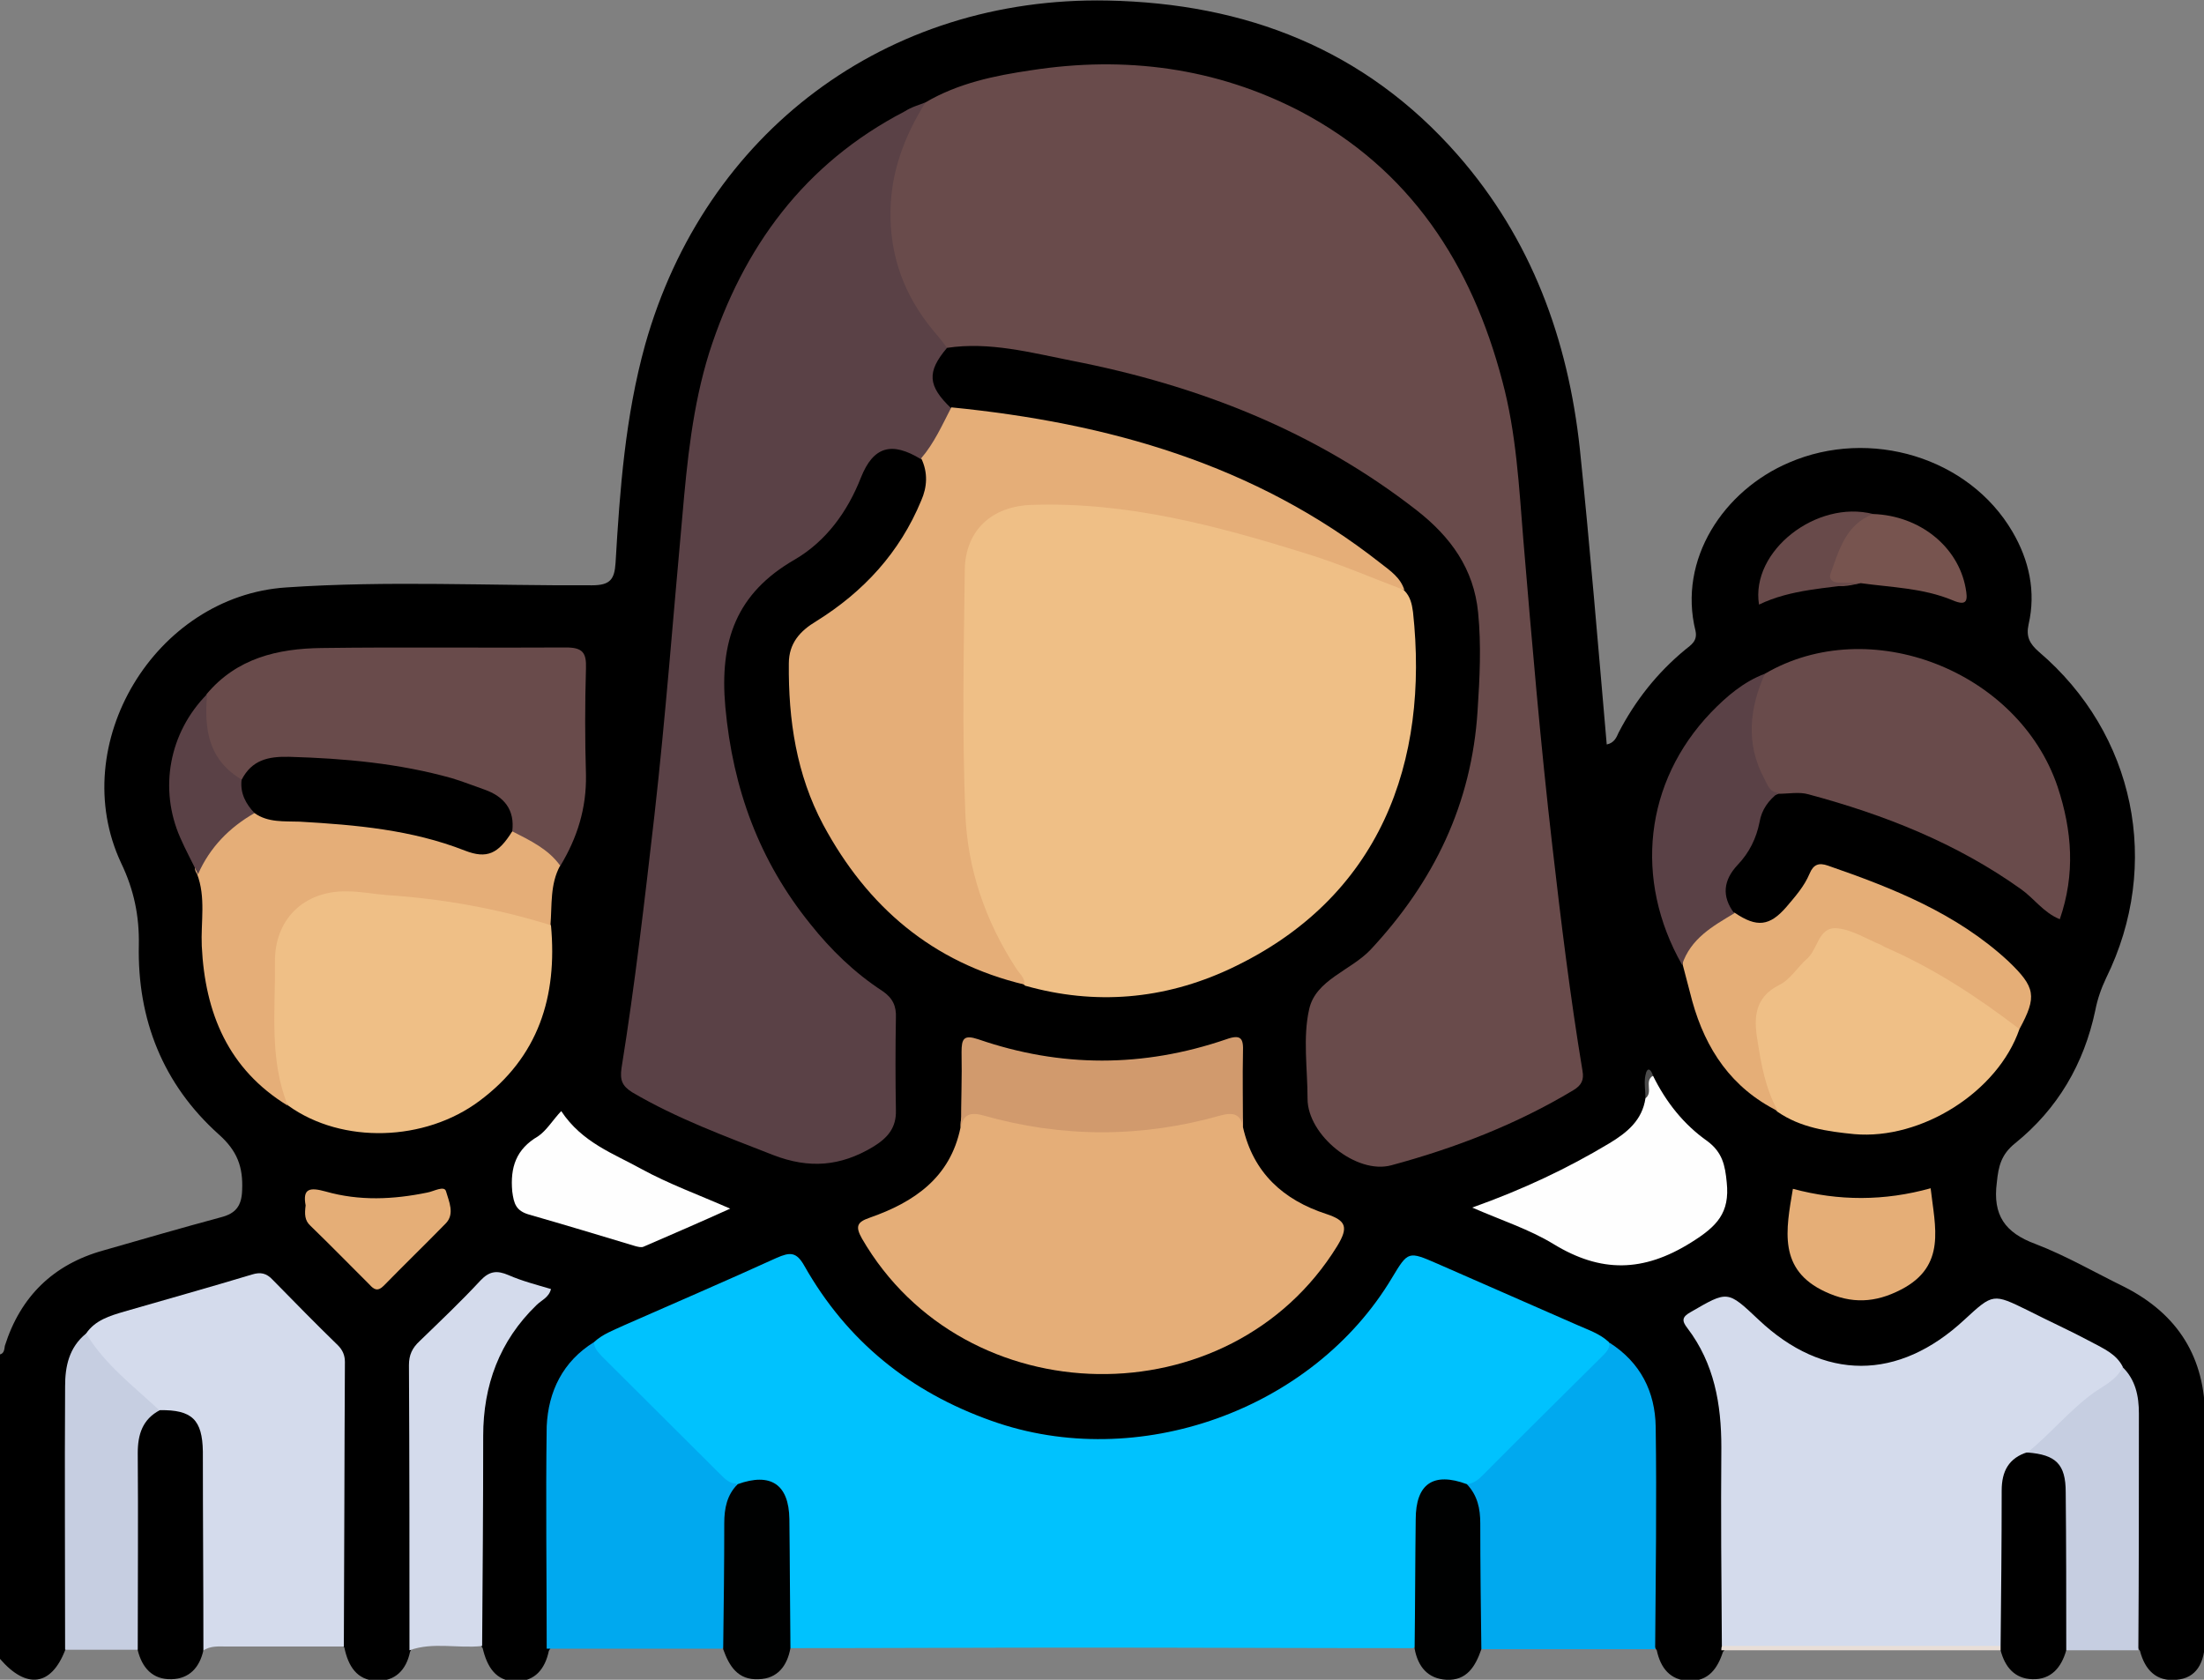 <svg width="122" height="93" viewBox="0 0 122 93" fill="none" xmlns="http://www.w3.org/2000/svg">
<rect x="0" y="0" width="122" height="93" fill="#808080" stroke="none"/>
<g clip-path="url(#clip0_533_8507)">
<path d="M3.604 91.368C2.83 93.356 1.459 93.534 0 91.843C0 86.234 0 80.596 0 74.988C0.238 74.928 0.238 74.691 0.268 74.513C1.132 71.783 2.949 70.002 5.719 69.231C7.893 68.608 10.038 67.984 12.242 67.391C13.046 67.183 13.373 66.768 13.403 65.907C13.463 64.602 13.135 63.711 12.093 62.791C9.025 60.032 7.595 56.441 7.685 52.316C7.714 50.714 7.417 49.26 6.702 47.776C3.634 41.218 8.578 32.998 15.846 32.523C21.475 32.138 27.105 32.434 32.764 32.405C33.776 32.405 34.015 32.078 34.074 31.158C34.312 27.093 34.61 23.057 35.712 19.081C39.019 7.33 49.056 -0.208 61.298 0.03C68.953 0.178 75.565 2.73 80.688 8.576C84.769 13.235 86.794 18.784 87.449 24.838C88.015 30.298 88.462 35.758 88.939 41.218C89.356 41.129 89.475 40.832 89.594 40.565C90.517 38.785 91.738 37.242 93.287 35.965C93.615 35.699 93.972 35.491 93.853 34.927C92.87 30.98 95.402 27.152 99.036 25.609C103.503 23.68 108.984 25.312 111.396 29.437C112.32 31.01 112.707 32.761 112.29 34.571C112.141 35.253 112.35 35.639 112.856 36.084C118.187 40.624 119.677 47.865 116.579 54.156C116.311 54.72 116.103 55.313 115.983 55.937C115.358 58.904 113.898 61.397 111.545 63.296C110.771 63.919 110.622 64.572 110.533 65.462C110.294 67.272 110.979 68.251 112.677 68.875C114.375 69.528 115.954 70.447 117.592 71.249C120.57 72.762 122.06 75.166 122.06 78.489C122.06 82.555 122.06 86.65 122.06 90.715C122.06 92.11 121.553 92.911 120.481 93C119.349 93.119 118.724 92.436 118.456 91.398C118.039 90.893 118.128 90.27 118.128 89.706C118.128 86.115 118.128 82.525 118.128 78.934C118.128 77.925 118.009 76.976 117.473 76.085C116.788 75.136 115.745 74.721 114.762 74.216C113.66 73.682 112.528 73.148 111.456 72.554C110.652 72.109 110.086 72.257 109.46 72.881C108.031 74.305 106.482 75.462 104.397 75.789C101.627 76.234 99.334 75.314 97.338 73.504C96.951 73.148 96.623 72.762 96.206 72.465C95.402 71.901 94.747 72.436 94.151 72.851C93.496 73.266 94.002 73.741 94.24 74.186C95.134 75.759 95.61 77.48 95.64 79.29C95.73 83.029 95.67 86.798 95.67 90.567C95.67 90.774 95.64 90.953 95.581 91.16C95.521 91.279 95.461 91.368 95.372 91.457C95.074 92.377 94.568 93.089 93.496 93.059C92.453 93.03 91.917 92.347 91.709 91.368C91.351 90.893 91.44 90.3 91.44 89.766C91.44 86.62 91.411 83.475 91.44 80.329C91.47 78.133 90.934 76.204 89.177 74.75C87.807 73.712 86.109 73.296 84.59 72.554C82.862 71.723 81.105 71.041 79.377 70.21C78.484 69.794 77.948 69.973 77.441 70.833C74.433 75.789 69.995 78.697 64.306 79.765C56.8 81.16 48.699 77.569 44.767 71.07C43.963 69.765 43.873 69.735 42.503 70.329C39.763 71.545 36.993 72.792 34.223 73.949C33.747 74.157 33.3 74.394 32.913 74.75C31.185 76.174 30.619 78.074 30.649 80.24C30.679 83.415 30.649 86.62 30.649 89.795C30.649 90.329 30.738 90.893 30.381 91.398C30.172 92.406 29.606 93.089 28.564 93.089C27.432 93.089 26.956 92.258 26.717 91.249C26.33 90.774 26.39 90.211 26.39 89.647C26.39 86.412 26.39 83.178 26.39 79.913C26.39 77.094 27.134 74.513 29.219 72.465C29.755 71.931 29.785 71.634 28.981 71.308C27.909 70.863 27.164 71.07 26.211 71.842C23.679 73.86 22.637 76.264 22.935 79.557C23.232 82.94 22.994 86.353 22.994 89.736C22.994 90.329 22.994 90.923 22.696 91.457C22.488 92.466 21.862 93.089 20.85 93.059C19.748 93.03 19.271 92.228 19.062 91.219C18.645 90.715 18.765 90.092 18.765 89.498C18.765 85.196 18.735 80.893 18.765 76.56C18.765 75.551 18.497 74.721 17.722 74.038C16.829 73.237 16.024 72.376 15.19 71.545C14.773 71.13 14.297 70.922 13.701 71.1C11.378 71.753 9.025 72.376 6.731 73.118C6.046 73.326 5.421 73.682 4.915 74.216C4.17 75.225 3.961 76.353 3.991 77.569C3.991 81.605 3.991 85.611 3.991 89.647C3.932 90.181 4.021 90.834 3.604 91.368Z" fill="black"/>
<path d="M32.883 74.305C33.359 73.86 33.955 73.652 34.521 73.385C37.351 72.139 40.18 70.922 42.98 69.646C43.725 69.32 44.082 69.29 44.529 70.091C46.882 74.246 50.367 77.065 54.894 78.667C62.966 81.546 72.676 78.074 77.054 70.744C77.948 69.26 77.948 69.26 79.586 69.973C82.147 71.1 84.739 72.228 87.3 73.355C87.896 73.623 88.551 73.83 89.058 74.305C89.415 74.839 88.968 75.136 88.67 75.403C86.556 77.54 84.411 79.676 82.267 81.783C81.879 82.169 81.462 82.406 80.897 82.347C79.199 82.228 78.722 82.644 78.692 84.305C78.663 86.175 78.692 88.015 78.663 89.884C78.663 90.359 78.782 90.923 78.216 91.249C72.08 91.249 65.944 91.219 59.809 91.219C54.417 91.219 49.056 91.249 43.665 91.249C43.099 90.952 43.218 90.389 43.218 89.884C43.188 88.015 43.218 86.175 43.188 84.305C43.159 82.644 42.682 82.228 40.984 82.347C40.329 82.406 39.882 82.05 39.435 81.635C37.38 79.587 35.295 77.54 33.27 75.462C33.032 75.166 32.525 74.898 32.883 74.305Z" fill="#00C2FE"/>
<path d="M4.766 73.83C5.272 73.088 6.076 72.851 6.88 72.614C9.233 71.931 11.586 71.278 13.94 70.566C14.416 70.418 14.744 70.477 15.101 70.863C16.293 72.079 17.484 73.296 18.705 74.483C18.973 74.75 19.092 75.047 19.092 75.403C19.062 80.655 19.062 85.908 19.033 91.16C16.888 91.16 14.744 91.16 12.599 91.16C12.123 91.16 11.646 91.101 11.229 91.398C10.723 90.923 10.842 90.3 10.842 89.736C10.812 86.679 10.872 83.653 10.812 80.596C10.782 79.172 10.484 78.816 9.114 78.43C8.102 78.222 7.565 77.362 6.88 76.738C6.285 76.174 5.689 75.581 5.123 74.958C4.885 74.632 4.438 74.364 4.766 73.83Z" fill="#D4DBEC"/>
<path d="M32.883 74.305C32.883 74.661 33.121 74.869 33.33 75.106C35.504 77.272 37.708 79.468 39.882 81.635C40.15 81.902 40.389 82.139 40.776 82.139C40.121 84.751 40.419 87.421 40.329 90.062C40.329 90.478 40.329 90.923 39.972 91.279C36.725 91.279 33.508 91.279 30.262 91.279C30.262 87.184 30.202 83.059 30.262 78.964C30.351 77.035 31.155 75.373 32.883 74.305Z" fill="#00A9EF"/>
<path d="M81.194 82.169C81.582 82.139 81.85 81.902 82.088 81.664C84.262 79.468 86.466 77.302 88.641 75.136C88.879 74.898 89.117 74.691 89.087 74.335C90.815 75.433 91.619 77.065 91.649 78.994C91.709 83.089 91.649 87.213 91.619 91.309C88.373 91.309 85.156 91.309 81.909 91.309C81.492 90.893 81.582 90.359 81.552 89.855C81.522 88.549 81.492 87.273 81.552 85.967C81.701 84.662 81.343 83.415 81.194 82.169Z" fill="#00A9EF"/>
<path d="M22.666 91.368C22.666 86.115 22.666 80.863 22.637 75.581C22.637 75.017 22.815 74.632 23.232 74.246C24.364 73.148 25.526 72.05 26.598 70.892C27.105 70.358 27.521 70.329 28.147 70.596C28.892 70.922 29.696 71.13 30.5 71.367C30.381 71.842 29.964 71.99 29.696 72.257C27.641 74.246 26.747 76.709 26.747 79.498C26.747 83.385 26.717 87.243 26.688 91.13C25.347 91.279 23.977 90.893 22.666 91.368Z" fill="#D4DBEC"/>
<path d="M4.766 73.83C5.808 75.551 7.387 76.738 8.816 78.074C7.714 79.676 7.982 81.516 7.982 83.296C7.982 85.463 7.982 87.629 7.982 89.795C7.982 90.329 8.072 90.923 7.625 91.338C6.285 91.338 4.944 91.338 3.604 91.338C3.604 86.472 3.574 81.605 3.604 76.738C3.604 75.67 3.812 74.602 4.766 73.83Z" fill="#C6CEE1"/>
<path d="M117.473 75.67C118.217 76.382 118.396 77.302 118.396 78.252C118.396 82.614 118.396 87.006 118.366 91.368C117.026 91.368 115.686 91.368 114.345 91.368C113.898 90.923 113.988 90.359 113.988 89.825C113.958 87.54 113.988 85.255 113.988 82.97C113.988 81.872 113.601 81.071 112.469 80.715C112.082 80.537 112.111 80.299 112.379 80.003C113.839 78.252 115.596 76.887 117.473 75.67Z" fill="#C6CEE1"/>
<path d="M7.625 91.368C7.625 87.718 7.655 84.098 7.625 80.448C7.625 79.409 7.893 78.578 8.846 78.074C10.633 78.044 11.199 78.608 11.229 80.359C11.229 84.038 11.259 87.688 11.259 91.368C11.05 92.317 10.484 92.941 9.501 92.97C8.429 93 7.863 92.317 7.625 91.368Z" fill="black"/>
<path d="M112.23 80.418C113.809 80.537 114.345 81.071 114.345 82.614C114.375 85.522 114.375 88.46 114.375 91.368C114.107 92.317 113.541 93 112.499 92.97C111.516 92.941 110.979 92.288 110.741 91.368C110.652 91.249 110.563 91.13 110.533 90.982C110.294 88.074 110.384 85.196 110.473 82.287C110.533 81.041 111.188 80.477 112.23 80.418Z" fill="black"/>
<path d="M40.031 91.309C40.061 88.994 40.091 86.65 40.091 84.335C40.091 83.504 40.24 82.762 40.836 82.169C42.652 81.516 43.665 82.169 43.695 84.098C43.725 86.472 43.725 88.875 43.754 91.249C43.576 92.228 43.04 92.941 41.997 92.97C40.836 93.03 40.359 92.228 40.031 91.309Z" fill="#000101"/>
<path d="M81.194 82.169C81.79 82.792 81.939 83.534 81.939 84.335C81.939 86.65 81.969 88.994 81.999 91.309C81.671 92.258 81.194 93.059 80.062 93C79.02 92.941 78.484 92.258 78.305 91.279C78.335 88.875 78.335 86.501 78.365 84.127C78.365 82.139 79.348 81.486 81.194 82.169Z" fill="#000101"/>
<path d="M110.741 91.13C110.741 91.22 110.741 91.279 110.741 91.368C105.588 91.368 100.436 91.368 95.283 91.368C95.283 91.279 95.283 91.22 95.312 91.13C95.759 90.715 96.325 90.745 96.891 90.745C101.001 90.745 105.082 90.745 109.192 90.745C109.729 90.745 110.324 90.685 110.741 91.13Z" fill="#E9DED7"/>
<path d="M51.23 5.668C53.047 4.6 55.073 4.184 57.098 3.887C62.281 3.086 67.314 3.739 71.991 6.172C78.067 9.377 81.462 14.63 83.16 21.099C83.935 23.977 84.084 26.945 84.322 29.882C84.798 35.55 85.275 41.188 85.93 46.856C86.407 51.011 86.913 55.165 87.598 59.29C87.688 59.794 87.539 60.091 87.092 60.358C83.935 62.257 80.539 63.563 77.024 64.513C75.088 65.047 72.378 62.851 72.378 60.833C72.378 59.171 72.11 57.45 72.467 55.877C72.825 54.245 74.761 53.741 75.863 52.583C79.377 48.815 81.462 44.512 81.79 39.349C81.909 37.538 81.999 35.728 81.82 33.918C81.582 31.485 80.301 29.734 78.454 28.28C72.795 23.858 66.332 21.336 59.332 19.971C57.068 19.526 54.775 18.903 52.422 19.259C51.916 19.17 51.618 18.784 51.32 18.428C48.699 15.401 48.222 10.297 50.218 6.825C50.456 6.35 50.813 5.994 51.23 5.668Z" fill="#694B4B"/>
<path d="M77.739 32.701C78.067 33.028 78.156 33.443 78.216 33.888C79.109 42.138 76.459 49.734 68.059 53.652C64.425 55.343 60.613 55.669 56.741 54.572C55.043 53.088 54.477 50.981 53.822 48.993C53.286 47.331 53.077 45.61 53.077 43.859C53.077 40.179 53.077 36.5 53.077 32.85C53.077 32.405 53.077 31.989 53.107 31.544C53.315 29.14 54.805 27.775 57.247 27.686C61.417 27.508 65.438 28.458 69.429 29.497C71.544 30.031 73.599 30.713 75.624 31.544C76.369 31.781 77.084 32.167 77.739 32.701Z" fill="#EFBF86"/>
<path d="M51.23 5.668C50.009 7.626 49.235 9.704 49.294 12.107C49.354 14.63 50.277 16.736 51.916 18.606C52.094 18.814 52.243 19.021 52.422 19.259C51.29 20.594 51.35 21.366 52.66 22.612C52.571 23.829 52.094 24.808 50.992 25.431C49.354 24.422 48.341 24.719 47.656 26.44C46.912 28.339 45.72 29.971 43.993 30.98C40.746 32.85 39.823 35.491 40.15 39.141C40.567 43.681 42.027 47.657 44.856 51.159C45.988 52.583 47.299 53.859 48.848 54.868C49.414 55.254 49.622 55.699 49.592 56.352C49.562 58.043 49.562 59.764 49.592 61.456C49.622 62.435 49.145 62.999 48.312 63.504C46.524 64.572 44.797 64.72 42.801 63.949C40.15 62.91 37.47 61.931 34.998 60.477C34.432 60.121 34.312 59.794 34.402 59.141C35.147 54.512 35.683 49.853 36.219 45.194C36.844 39.675 37.261 34.126 37.768 28.606C38.036 25.52 38.334 22.493 39.257 19.526C41.133 13.68 44.529 9.051 50.069 6.172C50.486 5.905 50.873 5.816 51.23 5.668Z" fill="#5A4146"/>
<path d="M110.741 91.13C105.588 91.13 100.465 91.13 95.312 91.13C95.283 87.451 95.253 83.771 95.283 80.121C95.283 77.747 94.895 75.492 93.406 73.534C93.079 73.118 93.108 72.91 93.585 72.643C95.64 71.456 95.61 71.427 97.338 73.059C100.942 76.471 105.082 76.471 108.746 73.059C110.324 71.605 110.324 71.605 112.26 72.554C113.422 73.148 114.613 73.682 115.775 74.305C116.43 74.661 117.145 74.958 117.502 75.67C117.205 76.353 116.52 76.679 115.954 77.065C114.583 78.044 113.541 79.35 112.26 80.388C111.188 80.715 110.801 81.457 110.801 82.525C110.801 85.403 110.771 88.282 110.741 91.13Z" fill="#D4DBEC"/>
<path d="M50.992 25.372C51.707 24.541 52.154 23.532 52.66 22.553C61.328 23.413 69.459 25.698 76.429 31.188C76.965 31.603 77.531 31.989 77.739 32.672C75.922 31.989 74.165 31.218 72.318 30.654C67.374 29.111 62.4 27.775 57.128 27.953C54.924 28.013 53.435 29.348 53.405 31.544C53.345 36.055 53.256 40.565 53.435 45.046C53.554 48.102 54.537 50.981 56.234 53.592C56.413 53.889 56.741 54.126 56.711 54.512C51.618 53.295 48.014 50.209 45.571 45.669C44.082 42.88 43.635 39.853 43.665 36.737C43.665 35.609 44.291 34.927 45.184 34.393C47.805 32.761 49.801 30.595 50.992 27.716C51.32 26.974 51.379 26.173 50.992 25.372Z" fill="#E5AE78"/>
<path d="M68.804 62.406C69.37 64.928 71.038 66.441 73.42 67.213C74.493 67.569 74.671 67.925 74.016 68.993C68.089 78.608 53.405 78.4 47.716 68.578C47.329 67.895 47.448 67.658 48.133 67.421C50.605 66.56 52.601 65.195 53.166 62.435C53.137 61.486 53.584 61.219 54.477 61.486C58.796 62.673 63.145 62.673 67.463 61.486C68.416 61.189 68.834 61.456 68.804 62.406Z" fill="#E5AE78"/>
<path d="M30.5 51.248C30.857 55.165 29.815 58.518 26.539 60.952C23.53 63.207 18.943 63.355 15.965 61.219C15.101 60.269 14.952 59.112 14.922 57.925C14.863 56.352 14.893 54.779 14.922 53.206C14.982 50.833 16.65 48.993 19.033 49.052C22.637 49.141 26.211 49.645 29.666 50.625C30.023 50.743 30.321 50.892 30.5 51.248Z" fill="#EFBF86"/>
<path d="M11.438 38.428C13.105 36.44 15.369 35.906 17.811 35.877C22.309 35.817 26.836 35.877 31.334 35.847C32.257 35.847 32.466 36.144 32.436 37.004C32.377 38.963 32.377 40.951 32.436 42.909C32.466 44.749 31.959 46.381 31.006 47.954C29.994 47.361 28.951 46.797 28.147 45.907C27.998 44.779 27.283 44.215 26.27 43.829C23.649 42.85 20.879 42.553 18.109 42.316C17.752 42.286 17.395 42.346 17.037 42.316C15.637 42.108 14.386 42.346 13.314 43.325C11.408 42.494 10.633 40.565 11.438 38.428Z" fill="#694B4B"/>
<path d="M97.695 37.301C103.474 33.918 111.724 37.123 113.898 43.562C114.703 45.995 114.881 48.399 114.018 50.892C113.124 50.536 112.588 49.734 111.873 49.23C108.299 46.678 104.308 45.105 100.108 43.978C99.602 43.829 99.006 43.948 98.44 43.948C98.023 44.156 97.785 43.889 97.546 43.592C96.295 41.96 96.355 38.844 97.695 37.301Z" fill="#694B4B"/>
<path d="M111.784 56.975C110.592 60.447 106.363 63.118 102.64 62.791C101.15 62.643 99.661 62.435 98.38 61.545C96.921 59.943 96.951 57.954 96.981 55.966C96.981 55.402 97.397 55.046 97.814 54.72C98.857 53.919 99.78 52.999 100.495 51.871C100.882 51.307 101.329 50.951 102.103 51.218C105.499 52.435 108.656 54.067 111.426 56.382C111.605 56.53 111.754 56.708 111.784 56.975Z" fill="#EFBF86"/>
<path d="M28.355 46.025C29.338 46.53 30.351 47.005 31.006 47.924C30.44 48.963 30.56 50.12 30.47 51.218C27.521 50.298 24.513 49.764 21.416 49.556C20.671 49.497 19.926 49.349 19.182 49.349C16.799 49.319 15.19 50.922 15.22 53.266C15.25 55.937 14.893 58.637 15.935 61.219C12.629 59.201 11.348 56.085 11.169 52.376C11.11 51.04 11.408 49.675 10.901 48.37C10.693 48.102 10.812 47.806 10.961 47.598C11.825 46.47 12.54 45.105 14.178 44.838C16.144 45.372 18.199 45.076 20.165 45.432C21.922 45.758 23.709 45.907 25.347 46.619C26.568 47.123 27.462 46.678 28.355 46.025Z" fill="#E5AE78"/>
<path d="M111.784 56.975C109.46 55.195 107.018 53.592 104.337 52.435C104.278 52.405 104.188 52.346 104.129 52.316C103.325 51.99 102.55 51.485 101.716 51.396C100.644 51.278 100.644 52.554 100.019 53.088C99.482 53.563 99.095 54.245 98.47 54.542C97.129 55.224 97.07 56.352 97.278 57.569C97.487 58.934 97.725 60.269 98.41 61.515C95.849 60.239 94.419 58.103 93.674 55.432C93.496 54.749 93.317 54.067 93.138 53.385C93.138 52.049 94.717 50.506 96.027 50.536C97.249 51.367 97.963 51.278 98.887 50.209C99.363 49.645 99.87 49.082 100.167 48.37C100.376 47.865 100.674 47.746 101.18 47.924C104.784 49.171 108.299 50.565 111.158 53.206C112.677 54.66 112.767 55.165 111.784 56.975Z" fill="#E5AE77"/>
<path d="M91.5 59.557C92.215 61.011 93.198 62.257 94.508 63.177C95.342 63.8 95.491 64.512 95.581 65.462C95.759 67.153 95.044 67.895 93.615 68.786C90.964 70.447 88.611 70.477 85.99 68.875C84.679 68.073 83.13 67.569 81.492 66.857C84.322 65.848 86.764 64.691 89.087 63.296C90.07 62.702 90.904 62.02 91.083 60.803C91.381 60.447 90.726 59.764 91.5 59.557Z" fill="#FEFEFE"/>
<path d="M68.804 62.406C68.685 61.664 68.238 61.575 67.582 61.753C63.204 62.999 58.796 62.999 54.417 61.753C53.762 61.575 53.315 61.664 53.196 62.406C53.196 61.011 53.256 59.646 53.226 58.251C53.226 57.509 53.345 57.272 54.149 57.539C58.706 59.112 63.294 59.112 67.88 57.539C68.714 57.242 68.834 57.509 68.804 58.251C68.774 59.646 68.804 61.041 68.804 62.406Z" fill="#D19A6D"/>
<path d="M95.998 50.565C94.806 51.278 93.585 51.96 93.108 53.414C90.428 48.696 91.023 43.295 94.717 39.438C95.551 38.577 96.504 37.746 97.695 37.301C96.832 39.23 96.623 41.188 97.665 43.117C97.844 43.444 97.934 43.859 98.44 43.889C97.904 44.304 97.517 44.809 97.397 45.521C97.219 46.411 96.832 47.212 96.176 47.895C95.402 48.726 95.283 49.616 95.998 50.565Z" fill="#5A4146"/>
<path d="M31.066 61.515C32.227 63.266 33.955 63.86 35.504 64.72C37.023 65.551 38.661 66.144 40.419 66.916C38.78 67.658 37.202 68.341 35.623 69.023C35.504 69.082 35.295 69.023 35.176 68.993C33.21 68.4 31.245 67.806 29.279 67.243C28.564 67.035 28.445 66.649 28.355 65.966C28.236 64.631 28.564 63.622 29.785 62.91C30.262 62.584 30.589 62.02 31.066 61.515Z" fill="#FEFEFE"/>
<path d="M99.244 65.818C101.776 66.501 104.308 66.501 106.869 65.788C107.107 67.925 107.763 70.091 105.231 71.397C103.801 72.139 102.491 72.198 101.031 71.516C98.41 70.299 98.857 68.103 99.244 65.818Z" fill="#E5AE77"/>
<path d="M16.918 66.738C16.739 65.788 17.156 65.729 18.02 65.966C19.896 66.501 21.773 66.412 23.649 66.026C24.007 65.966 24.602 65.61 24.692 65.966C24.841 66.501 25.198 67.213 24.662 67.747C23.53 68.904 22.369 70.032 21.237 71.189C20.909 71.516 20.701 71.397 20.462 71.13C19.36 70.032 18.288 68.934 17.186 67.866C16.858 67.569 16.858 67.213 16.918 66.738Z" fill="#E5AE77"/>
<path d="M103.682 28.458C106.273 28.547 108.388 30.268 108.805 32.553C108.924 33.206 108.924 33.592 108.09 33.236C106.452 32.553 104.695 32.523 102.997 32.286C102.401 32.405 101.627 32.642 101.24 32.138C100.793 31.544 101.24 30.832 101.597 30.298C102.074 29.467 102.312 28.309 103.682 28.458Z" fill="#77544F"/>
<path d="M14.088 45.016C12.688 45.818 11.616 46.916 10.961 48.399C10.633 47.717 10.276 47.064 9.978 46.381C8.787 43.681 9.353 40.565 11.467 38.428C11.289 40.357 11.527 42.078 13.403 43.176C13.701 43.77 13.999 44.364 14.088 45.016Z" fill="#5A4146"/>
<path d="M103.682 28.458C102.163 29.051 101.806 30.446 101.329 31.752C101.21 32.078 101.448 32.256 101.806 32.256C102.193 32.256 102.58 32.286 102.997 32.286C101.121 32.583 99.155 32.612 97.368 33.473C96.891 30.505 100.555 27.657 103.682 28.458Z" fill="#684A4A"/>
<path d="M91.5 59.557C90.994 59.854 91.53 60.477 91.083 60.803C91.083 60.358 90.994 59.913 91.083 59.527C91.172 59.052 91.381 59.171 91.5 59.557Z" fill="#4B4B4B"/>
<path d="M14.088 45.016C13.612 44.512 13.284 43.918 13.373 43.176C13.94 42.078 14.833 41.871 16.024 41.901C19.062 41.989 22.071 42.257 25.02 43.087C25.615 43.266 26.211 43.503 26.807 43.711C27.909 44.096 28.504 44.838 28.355 46.025C27.581 47.272 26.956 47.568 25.734 47.093C22.786 45.936 19.688 45.669 16.59 45.491C15.727 45.461 14.833 45.55 14.088 45.016Z" fill="black"/>
</g>
<defs>
<clipPath id="clip0_533_8507">
<rect width="122" height="93" fill="white"/>
</clipPath>
</defs>
</svg>
